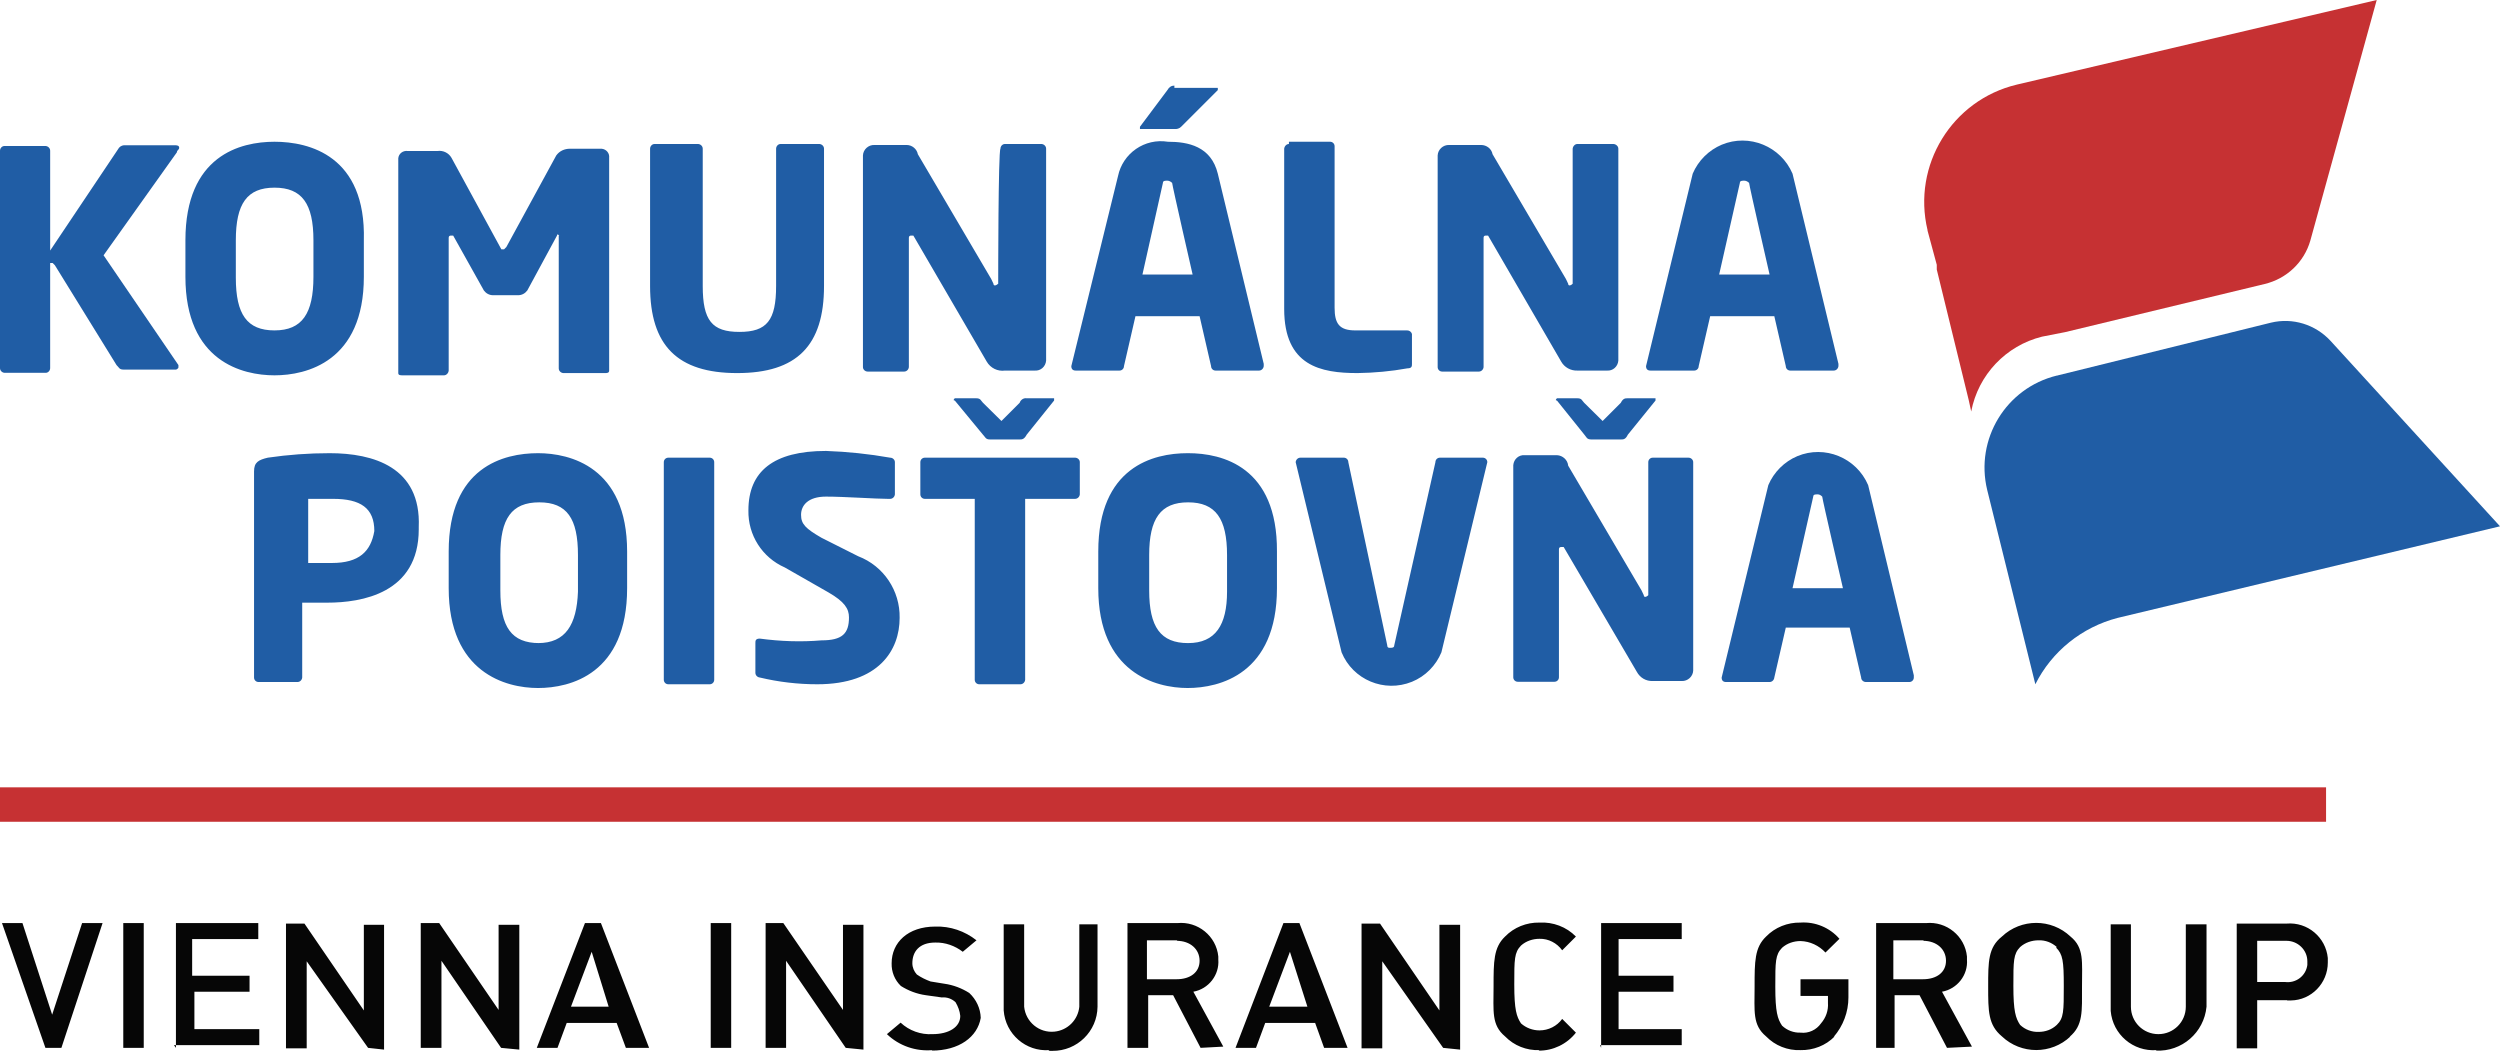 <?xml version="1.0" encoding="UTF-8"?>
<svg id="Layer_2" data-name="Layer 2" xmlns="http://www.w3.org/2000/svg" viewBox="0 0 100.18 42.11">
  <defs>
    <style>
      .cls-1 {
        fill: #c63133;
      }

      .cls-2 {
        fill: #205da5;
      }

      .cls-3 {
        fill: #060606;
        fill-rule: evenodd;
      }
    </style>
  </defs>
  <g id="Vrstva_1" data-name="Vrstva 1">
    <rect class="cls-1" y="31.55" width="93.21" height="1.38"/>
    <path class="cls-3" d="M91.56,37.7h-1.11v1.65h1.11c.44.06.84-.24.9-.68,0-.05,0-.1,0-.15,0-.46-.39-.83-.86-.82-.02,0-.04,0-.05,0ZM91.65,40.08h-1.2v1.93h-.82v-5h2c.84-.07,1.57.55,1.65,1.38,0,.06,0,.12,0,.18,0,.83-.66,1.51-1.48,1.52-.05,0-.1,0-.15,0ZM86.42,42.08c-.94.07-1.76-.63-1.84-1.57,0-.06,0-.11,0-.17v-3.3h.81v3.3c0,.61.49,1.1,1.1,1.1.61,0,1.1-.49,1.1-1.1h0v-3.3h.83v3.3c-.1,1.04-.99,1.81-2.03,1.76l.03-.02ZM82.42,37.95c-.2-.18-.46-.28-.73-.27-.27,0-.54.09-.74.27-.27.28-.27.55-.27,1.56s.09,1.29.27,1.56c.2.19.47.29.74.28.27,0,.53-.09.73-.28.28-.27.28-.55.28-1.56s-.04-1.27-.31-1.54l.03-.02ZM82.97,41.53c-.77.73-1.98.73-2.75,0-.55-.46-.55-1-.55-2s0-1.56.55-2c.77-.73,1.98-.73,2.75,0,.55.45.46,1,.46,2s.05,1.56-.5,2.02l.04-.02ZM77.1,37.68h-1.23v1.56h1.19c.55,0,.92-.28.92-.74s-.37-.8-.92-.8l.04-.02ZM78.02,41.99l-1.1-2.11h-1v2.11h-.74v-5h2c.82-.08,1.56.52,1.64,1.34,0,.04,0,.08,0,.12.05.62-.39,1.18-1,1.29l1.2,2.2-1.01.05ZM73.52,41.53c-.36.37-.86.56-1.37.55-.52.02-1.02-.18-1.38-.55-.55-.46-.46-1-.46-2s0-1.56.46-2c.36-.37.86-.57,1.38-.56.59-.04,1.17.2,1.56.65l-.56.55c-.26-.28-.62-.45-1-.46-.27,0-.54.09-.74.27-.27.28-.27.55-.27,1.56s.09,1.29.27,1.56c.2.19.47.29.74.28.32.04.64-.11.82-.37.2-.23.3-.52.28-.82v-.28h-1.1v-.67h1.92v.73c0,.58-.21,1.14-.59,1.58l.04-.02ZM64.16,41.99v-5h3.23v.64h-2.53v1.47h2.2v.64h-2.2v1.5h2.53v.64h-3.27l.04.11ZM61.69,42.08c-.52.02-1.02-.18-1.38-.55-.55-.46-.46-1-.46-2s0-1.56.46-2c.36-.37.86-.57,1.38-.56.54-.03,1.08.17,1.46.56l-.55.55c-.21-.29-.55-.47-.91-.46-.27,0-.54.09-.74.27-.27.28-.27.55-.27,1.56s.09,1.29.27,1.56c.2.18.47.28.74.28.36,0,.7-.17.91-.46l.55.55c-.36.46-.92.73-1.5.72l.04-.02ZM57.83,41.99l-2.44-3.47v3.49h-.83v-5h.74l2.38,3.48v-3.43h.83v5l-.68-.07ZM51.69,38.14l-.83,2.2h1.53l-.7-2.2ZM53.06,41.99l-.36-1h-2l-.37,1h-.82l1.92-5h.64l1.93,5h-.94ZM47.19,37.68h-1.23v1.56h1.19c.55,0,.92-.28.92-.74s-.37-.8-.92-.8l.04-.02ZM48.11,41.99l-1.1-2.11h-1v2.11h-.83v-5h2c.82-.08,1.56.52,1.64,1.34,0,.04,0,.08,0,.12.05.62-.39,1.18-1,1.29l1.2,2.2-.92.05ZM42.05,42.08c-.94.07-1.76-.64-1.83-1.59,0-.05,0-.1,0-.15v-3.3h.82v3.3c.06.61.6,1.06,1.21,1,.53-.05.95-.47,1-1v-3.3h.73v3.3c-.01.99-.82,1.78-1.81,1.77-.05,0-.11,0-.16,0l.04-.02ZM37.37,42.08c-.67.06-1.34-.17-1.83-.64l.55-.46c.34.32.81.49,1.28.46.65,0,1.11-.28,1.11-.73-.02-.2-.09-.38-.19-.55-.15-.14-.35-.21-.55-.19l-.64-.09c-.36-.05-.7-.18-1-.37-.25-.24-.38-.57-.37-.91,0-.83.65-1.47,1.75-1.47.6-.02,1.18.18,1.65.55l-.55.46c-.31-.24-.7-.38-1.1-.37-.65,0-.92.37-.92.83,0,.17.07.33.18.45.17.12.36.21.55.28l.55.09c.36.05.7.18,1,.37.28.26.45.62.46,1-.13.76-.86,1.31-1.97,1.31l.04-.02ZM33.89,41.99l-2.39-3.49v3.49h-.82v-5h.71l2.39,3.48v-3.41h.82v5l-.71-.07ZM28.48,41.99h.82v-5h-.82v5ZM23.71,38.14l-.83,2.2h1.51l-.68-2.2ZM25.08,41.99l-.37-1h-2l-.37,1h-.83l1.93-5h.64l1.93,5h-.93ZM20.08,41.99l-2.39-3.49v3.49h-.83v-5h.74l2.38,3.48v-3.41h.83v5l-.73-.07ZM14.75,41.99l-2.46-3.47v3.49h-.83v-5h.74l2.38,3.48v-3.43h.81v5l-.64-.07ZM7.05,41.99v-5h3.3v.64h-2.65v1.47h2.3v.64h-2.21v1.5h2.6v.64h-3.42l.08.11ZM4.94,41.99h.82v-5h-.82v5ZM2.46,41.99h-.64L.08,36.99h.82l1.19,3.67,1.2-3.67h.82l-1.65,5Z"/>
    <path class="cls-2" d="M55.59,25.86l-1.56-7.34c0-.1-.08-.18-.18-.18h-1.74c-.1,0-.18.08-.19.18h0l1.84,7.62c.45,1.1,1.71,1.63,2.82,1.18.54-.22.96-.65,1.18-1.18l1.84-7.62h0c0-.1-.08-.18-.18-.18h-1.72c-.1,0-.18.08-.18.18l-1.65,7.34c0,.1-.09.1-.19.1s-.09-.1-.09-.1ZM47.59,18.16c-1.38,0-3.58.55-3.58,3.94v1.47c0,3.39,2.3,4,3.58,4s3.58-.56,3.58-4v-1.47c.02-3.39-2.18-3.94-3.56-3.94h-.02ZM30.45,25.59c-.18,0-.18.09-.18.18v1.19c0,.1.08.18.18.19.75.18,1.53.27,2.3.27,2.47,0,3.3-1.37,3.3-2.66.02-1.09-.64-2.08-1.66-2.47l-1.47-.74c-.64-.37-.82-.55-.82-.92s.27-.73,1-.73,2,.09,2.48.09h.09c.1,0,.18-.08.19-.18v-1.29c0-.1-.09-.18-.19-.18-.85-.15-1.71-.24-2.57-.27-2.11,0-3.11.82-3.11,2.38-.02.99.55,1.89,1.46,2.29l1.75,1c.64.37.82.65.82,1,0,.65-.27.92-1.1.92-.82.07-1.65.04-2.47-.07ZM21.56,18.16c-1.38,0-3.58.55-3.58,3.94v1.47c0,3.39,2.29,4,3.58,4s3.57-.56,3.57-4v-1.47c0-3.39-2.29-3.94-3.57-3.94ZM37.06,18.34c-.1,0-.18.08-.18.18v1.29c0,.1.08.18.18.18h2v7.25c0,.1.08.18.18.18h1.65c.1,0,.18-.08.19-.18v-7.25h2c.1,0,.18-.08.19-.18v-1.29c0-.1-.09-.18-.19-.18h-6.02ZM26.78,18.34c-.1,0-.18.08-.18.18v8.72c0,.1.08.18.18.18h1.66c.1,0,.18-.08.18-.18v-8.72c0-.1-.08-.18-.18-.18h-1.66ZM13.21,18.16c-.83,0-1.66.06-2.48.18-.37.09-.55.18-.55.55v8.26c0,.1.08.18.18.18h1.56c.1,0,.18-.08.19-.18v-3h1c1.38,0,3.67-.37,3.67-2.94v-.09c.1-2.41-1.83-2.96-3.57-2.96ZM47.61,25.77c-1.1,0-1.56-.64-1.56-2.11v-1.42c0-1.46.46-2.11,1.56-2.11s1.56.65,1.56,2.11v1.47c0,1.33-.46,2.06-1.56,2.06ZM21.61,25.77c-1.11,0-1.56-.64-1.56-2.11v-1.42c0-1.46.45-2.11,1.56-2.11s1.55.65,1.55,2.11v1.47c-.05,1.33-.5,2.06-1.6,2.06h.05ZM13.35,22.56h-1v-2.57h1c1.1,0,1.65.37,1.65,1.29h0c-.14.82-.61,1.28-1.7,1.28h.05ZM62.39,15.96h0q-.09.09,0,.09l1.1,1.37c.09.1.09.19.28.19h1.19c.09,0,.18,0,.27-.19l1.11-1.37v-.09h-1.12c-.09,0-.18,0-.27.18l-.73.73-.74-.73c-.09-.09-.09-.18-.27-.18h-.82ZM38.26,15.96h0q-.09.09,0,.09l1.13,1.37c.1.1.1.19.28.19h1.19c.09,0,.18,0,.28-.19l1.1-1.37v-.09h-1.1c-.12-.02-.24.06-.28.18l-.73.73-.74-.73c-.09-.09-.09-.18-.27-.18h-.86Z"/>
    <path class="cls-2" d="M51.65,5.77c-.1,0-.18.09-.19.19v6.42c0,2.29,1.47,2.57,2.94,2.57.67-.01,1.34-.07,2-.19.18,0,.18-.09.18-.18v-1.19c-.02-.09-.1-.15-.19-.15h-2.08c-.64,0-.83-.27-.83-.91v-6.47c0-.1-.08-.18-.18-.18h-1.65v.09ZM26.23,5.77c-.1,0-.18.09-.18.19v5.5c0,2.39,1.1,3.49,3.49,3.49s3.48-1.1,3.48-3.49v-5.5c0-.1-.08-.18-.18-.19h-1.56c-.1,0-.18.09-.18.19v5.5c0,1.38-.37,1.84-1.47,1.84s-1.47-.46-1.47-1.84v-5.5c0-.1-.08-.18-.18-.19h-1.75ZM11,5.68c-1.37,0-3.57.55-3.57,3.95v1.46c0,3.4,2.29,3.95,3.57,3.95s3.58-.55,3.58-3.95v-1.46c.09-3.39-2.19-3.95-3.58-3.95ZM40,11.37h0c-.1.09-.19.09-.19,0l-.09-.19-2.94-5c-.04-.21-.23-.37-.45-.37h-1.29c-.24-.01-.45.18-.46.42,0,.01,0,.03,0,.04v8.44c0,.1.09.18.19.18h1.46c.1,0,.18-.08.19-.18v-5.18q0-.09.09-.09h.09l2.94,5.05c.15.26.44.4.73.36h1.19c.24.02.44-.16.46-.4,0-.02,0-.03,0-.05V5.96c0-.1-.08-.18-.18-.19h-1.47c-.1,0-.18.09-.18.19-.09.09-.09,5.28-.09,5.41ZM22.39,9.44v5.32c0,.1.08.18.18.19h1.66c.09,0,.18,0,.18-.1V6.32c.02-.18-.11-.34-.3-.36-.02,0-.05,0-.07,0h-1.2c-.22,0-.42.09-.55.27l-2,3.67-.09.09h-.11l-2-3.67c-.11-.19-.33-.3-.55-.27h-1.21c-.18-.02-.35.1-.37.29,0,.02,0,.05,0,.07v8.54c0,.09.09.09.18.09h1.65c.1,0,.18-.09.19-.19v-5.32q0-.09.09-.09h.09l1.23,2.2c.09.12.22.19.37.19h1c.15,0,.28-.07.37-.19l1.19-2.2q0-.09.09,0h-.02ZM11,13.24c-1.1,0-1.55-.64-1.55-2.11v-1.5c0-1.47.45-2.11,1.55-2.11s1.56.64,1.56,2.11v1.46c0,1.47-.45,2.15-1.56,2.15ZM47.06,3.43q-.18,0-.28.18l-1.1,1.47v.09h1.38c.1.01.2-.02.27-.09h0l1.47-1.47v-.09h-1.74v-.09Z"/>
    <path class="cls-2" d="M2.11,10.54l.09.09,2.47,4c.1.09.1.18.28.18h2.11s.09-.04.09-.09h0v-.09l-3-4.4h0l2.94-4.13c0-.09.09-.09.09-.18s-.09-.1-.18-.1h-1.96c-.1-.01-.2.02-.27.1l-2.76,4.12v-4c0-.1-.08-.18-.18-.19H.18c-.1,0-.18.09-.18.19v8.71c0,.1.08.18.18.19h1.65c.1,0,.18-.09.18-.19v-4.21h.1Z"/>
    <path class="cls-2" d="M63.02,11.37h0c-.09.09-.18.09-.18,0l-.09-.19-2.94-5c-.04-.22-.24-.37-.46-.37h-1.28c-.24-.01-.45.18-.46.42,0,.01,0,.03,0,.04v8.44c0,.1.08.18.18.18h1.47c.1,0,.18-.08.19-.18v-5.18q0-.09.09-.09h.09l2.93,5.05c.13.23.38.37.65.36h1.18c.24.02.44-.16.46-.4,0-.02,0-.03,0-.05V5.96c0-.1-.09-.18-.19-.19h-1.45c-.1,0-.18.09-.19.19v5.41Z"/>
    <path class="cls-2" d="M66.05,23.85h0c-.09.09-.18.09-.18,0l-.09-.19-2.94-5c-.02-.23-.22-.41-.45-.42h-1.29c-.24-.02-.44.16-.46.4,0,.02,0,.04,0,.06v8.44c0,.1.08.18.18.18h1.47c.1,0,.18-.08.18-.18v-5.13q0-.09.09-.09h.1l2.93,5c.13.24.37.38.64.37h1.16c.24.01.45-.18.46-.42,0-.01,0-.03,0-.04v-8.31c0-.1-.09-.18-.19-.18h-1.43c-.1,0-.18.08-.18.18v5.33Z"/>
    <path class="cls-2" d="M91,12.93c.87-.21,1.78.07,2.39.73l6.79,7.43-15.32,3.67c-1.43.37-2.64,1.34-3.3,2.66l-1.93-7.79c-.49-2.03.75-4.08,2.79-4.58.02,0,.03,0,.05-.01l8.53-2.11Z"/>
    <path class="cls-2" d="M65.96,14.67h0q0,.18.18.18h1.75c.1,0,.18-.08.18-.18l.46-2h2.57l.46,2c0,.1.08.18.18.18h1.74c.1,0,.18-.08.19-.18v-.09l-1.84-7.62c-.47-1.1-1.74-1.62-2.84-1.16-.52.22-.94.64-1.16,1.16l-1.87,7.71ZM68.89,11l.83-3.67c0-.09.09-.09.18-.09.07,0,.14.04.19.09,0,.09.82,3.67.82,3.67h-2.02Z"/>
    <path class="cls-2" d="M42.93,14.67h0q0,.18.18.18h1.75c.1,0,.18-.08.18-.18l.46-2h2.57l.46,2c0,.1.08.18.18.18h1.74c.1,0,.18-.08.19-.18v-.09l-1.84-7.62c-.27-1.1-1.19-1.28-2-1.28-.93-.15-1.81.46-2,1.38l-1.87,7.61ZM45.78,11l.82-3.67c0-.09.09-.09.18-.09.07,0,.14.04.19.09,0,.09.82,3.67.82,3.67h-2.01Z"/>
    <path class="cls-2" d="M68.99,27.15h0q0,.18.18.18h1.74c.1,0,.18-.08.19-.18l.46-2h2.56l.46,2c0,.1.09.18.19.18h1.74c.1,0,.18-.08.18-.18v-.09l-1.83-7.62c-.47-1.1-1.74-1.62-2.84-1.16-.52.22-.94.64-1.16,1.16l-1.87,7.71ZM71.83,23.57l.83-3.67c0-.09.09-.09.18-.09.07,0,.13.04.18.09,0,.09.83,3.67.83,3.67h-2.02Z"/>
    <path class="cls-1" d="M80.82,3.39c-2.6.62-4.2,3.23-3.58,5.83,0,0,0,.01,0,.02l.37,1.37h0v.19l1.28,5.23h0l.1.46c.28-1.47,1.39-2.64,2.84-3h0l.92-.18h0l8-1.93c.88-.21,1.58-.87,1.83-1.74l2.66-9.64-14.42,3.39Z"/>
  </g>
</svg>